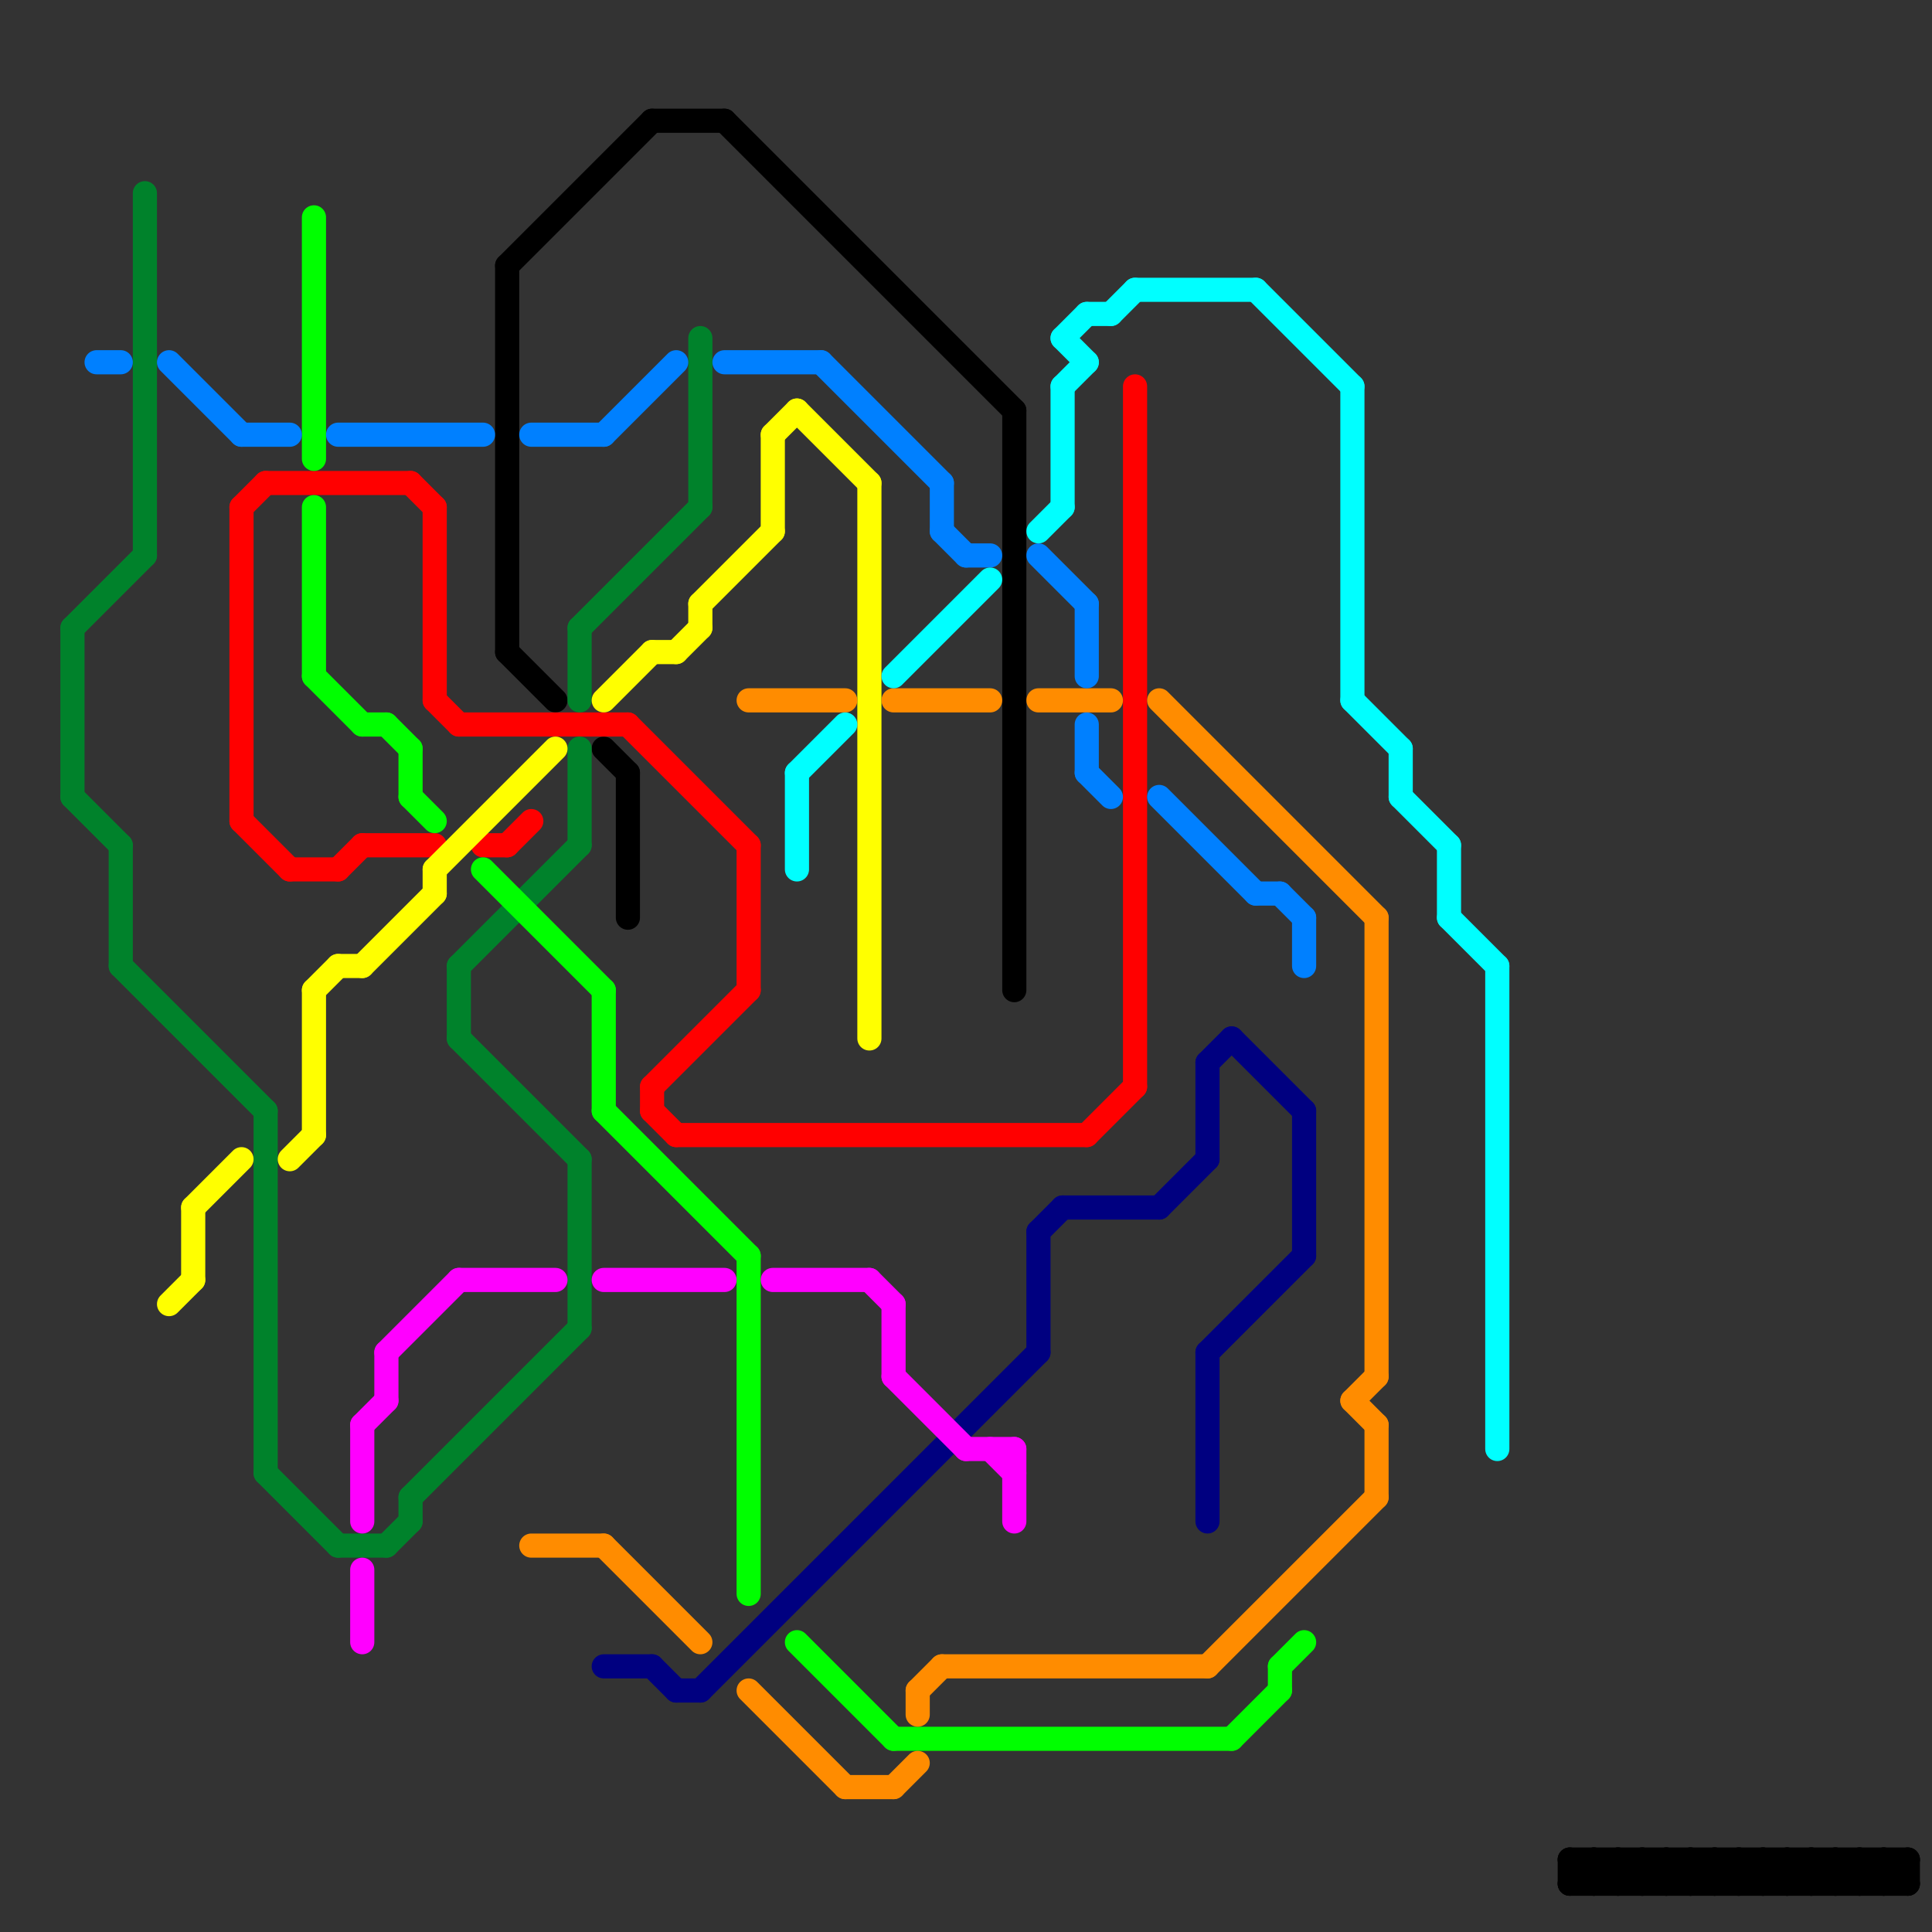 
<svg version="1.1" xmlns="http://www.w3.org/2000/svg" viewBox="0 0 80 80">
<rect x="0" y="0" width="80" height="80" fill="#333333" stroke="none"/>
<style>text { font: 1px Helvetica; font-weight: 600; white-space: pre; dominant-baseline: central; } line { stroke-width: 1; fill: none; stroke-linecap: round; stroke-linejoin: round; } .c0 { stroke: #000000 } .c1 { stroke: #ff0000 } .c2 { stroke: #00822b } .c3 { stroke: #ffff00 } .c4 { stroke: #00ff00 } .c5 { stroke: #ff8c00 } .c6 { stroke: #000080 } .c7 { stroke: #ff00ff } .c8 { stroke: #0080ff } .c9 { stroke: #00ffff } .w1 { stroke-width: 1; }</style><defs><g id="wm-xf"><circle r="1.2" fill="#000"/><circle r="0.9" fill="#fff"/><circle r="0.6" fill="#000"/><circle r="0.3" fill="#fff"/></g><g id="wm"><circle r="0.6" fill="#000"/><circle r="0.3" fill="#fff"/></g></defs><line class="c0 " x1="75" y1="78" x2="76" y2="77"/><line class="c0 " x1="76" y1="78" x2="77" y2="77"/><line class="c0 " x1="72" y1="77" x2="73" y2="78"/><line class="c0 " x1="66" y1="77" x2="67" y2="78"/><line class="c0 " x1="69" y1="77" x2="69" y2="78"/><line class="c0 " x1="75" y1="77" x2="76" y2="78"/><line class="c0 " x1="72" y1="78" x2="73" y2="77"/><line class="c0 " x1="71" y1="77" x2="72" y2="78"/><line class="c0 " x1="78" y1="77" x2="78" y2="78"/><line class="c0 " x1="26" y1="32" x2="26" y2="38"/><line class="c0 " x1="68" y1="77" x2="68" y2="78"/><line class="c0 " x1="65" y1="77" x2="79" y2="77"/><line class="c0 " x1="71" y1="78" x2="72" y2="77"/><line class="c0 " x1="77" y1="77" x2="78" y2="78"/><line class="c0 " x1="74" y1="77" x2="74" y2="78"/><line class="c0 " x1="77" y1="78" x2="78" y2="77"/><line class="c0 " x1="65" y1="77" x2="65" y2="78"/><line class="c0 " x1="21" y1="11" x2="21" y2="27"/><line class="c0 " x1="67" y1="77" x2="68" y2="78"/><line class="c0 " x1="79" y1="77" x2="79" y2="78"/><line class="c0 " x1="70" y1="77" x2="70" y2="78"/><line class="c0 " x1="67" y1="78" x2="68" y2="77"/><line class="c0 " x1="73" y1="77" x2="74" y2="78"/><line class="c0 " x1="76" y1="77" x2="76" y2="78"/><line class="c0 " x1="70" y1="78" x2="71" y2="77"/><line class="c0 " x1="30" y1="5" x2="42" y2="17"/><line class="c0 " x1="66" y1="78" x2="67" y2="77"/><line class="c0 " x1="27" y1="5" x2="30" y2="5"/><line class="c0 " x1="21" y1="27" x2="23" y2="29"/><line class="c0 " x1="66" y1="77" x2="66" y2="78"/><line class="c0 " x1="69" y1="78" x2="70" y2="77"/><line class="c0 " x1="75" y1="77" x2="75" y2="78"/><line class="c0 " x1="65" y1="78" x2="79" y2="78"/><line class="c0 " x1="42" y1="17" x2="42" y2="41"/><line class="c0 " x1="69" y1="77" x2="70" y2="78"/><line class="c0 " x1="65" y1="77" x2="66" y2="78"/><line class="c0 " x1="72" y1="77" x2="72" y2="78"/><line class="c0 " x1="74" y1="77" x2="75" y2="78"/><line class="c0 " x1="77" y1="77" x2="77" y2="78"/><line class="c0 " x1="78" y1="78" x2="79" y2="77"/><line class="c0 " x1="71" y1="77" x2="71" y2="78"/><line class="c0 " x1="74" y1="78" x2="75" y2="77"/><line class="c0 " x1="68" y1="78" x2="69" y2="77"/><line class="c0 " x1="65" y1="78" x2="66" y2="77"/><line class="c0 " x1="78" y1="77" x2="79" y2="78"/><line class="c0 " x1="25" y1="31" x2="26" y2="32"/><line class="c0 " x1="21" y1="11" x2="27" y2="5"/><line class="c0 " x1="68" y1="77" x2="69" y2="78"/><line class="c0 " x1="73" y1="77" x2="73" y2="78"/><line class="c0 " x1="70" y1="77" x2="71" y2="78"/><line class="c0 " x1="67" y1="77" x2="67" y2="78"/><line class="c0 " x1="73" y1="78" x2="74" y2="77"/><line class="c0 " x1="76" y1="77" x2="77" y2="78"/><line class="c1 " x1="26" y1="30" x2="31" y2="35"/><line class="c1 " x1="31" y1="35" x2="31" y2="41"/><line class="c1 " x1="17" y1="20" x2="18" y2="21"/><line class="c1 " x1="10" y1="21" x2="11" y2="20"/><line class="c1 " x1="15" y1="35" x2="18" y2="35"/><line class="c1 " x1="20" y1="35" x2="21" y2="35"/><line class="c1 " x1="10" y1="34" x2="12" y2="36"/><line class="c1 " x1="11" y1="20" x2="17" y2="20"/><line class="c1 " x1="27" y1="45" x2="31" y2="41"/><line class="c1 " x1="18" y1="21" x2="18" y2="29"/><line class="c1 " x1="14" y1="36" x2="15" y2="35"/><line class="c1 " x1="27" y1="45" x2="27" y2="46"/><line class="c1 " x1="19" y1="30" x2="26" y2="30"/><line class="c1 " x1="47" y1="16" x2="47" y2="45"/><line class="c1 " x1="12" y1="36" x2="14" y2="36"/><line class="c1 " x1="45" y1="47" x2="47" y2="45"/><line class="c1 " x1="27" y1="46" x2="28" y2="47"/><line class="c1 " x1="18" y1="29" x2="19" y2="30"/><line class="c1 " x1="28" y1="47" x2="45" y2="47"/><line class="c1 " x1="10" y1="21" x2="10" y2="34"/><line class="c1 " x1="21" y1="35" x2="22" y2="34"/><line class="c2 " x1="11" y1="61" x2="14" y2="64"/><line class="c2 " x1="19" y1="43" x2="24" y2="48"/><line class="c2 " x1="24" y1="26" x2="24" y2="29"/><line class="c2 " x1="11" y1="46" x2="11" y2="61"/><line class="c2 " x1="19" y1="40" x2="19" y2="43"/><line class="c2 " x1="3" y1="26" x2="6" y2="23"/><line class="c2 " x1="3" y1="33" x2="5" y2="35"/><line class="c2 " x1="14" y1="64" x2="16" y2="64"/><line class="c2 " x1="3" y1="26" x2="3" y2="33"/><line class="c2 " x1="17" y1="62" x2="17" y2="63"/><line class="c2 " x1="24" y1="26" x2="29" y2="21"/><line class="c2 " x1="5" y1="35" x2="5" y2="40"/><line class="c2 " x1="29" y1="14" x2="29" y2="21"/><line class="c2 " x1="19" y1="40" x2="24" y2="35"/><line class="c2 " x1="6" y1="8" x2="6" y2="23"/><line class="c2 " x1="24" y1="48" x2="24" y2="55"/><line class="c2 " x1="5" y1="40" x2="11" y2="46"/><line class="c2 " x1="24" y1="31" x2="24" y2="35"/><line class="c2 " x1="17" y1="62" x2="24" y2="55"/><line class="c2 " x1="16" y1="64" x2="17" y2="63"/><line class="c3 " x1="15" y1="40" x2="18" y2="37"/><line class="c3 " x1="27" y1="27" x2="28" y2="27"/><line class="c3 " x1="7" y1="54" x2="8" y2="53"/><line class="c3 " x1="8" y1="50" x2="8" y2="53"/><line class="c3 " x1="18" y1="36" x2="23" y2="31"/><line class="c3 " x1="33" y1="17" x2="36" y2="20"/><line class="c3 " x1="29" y1="25" x2="32" y2="22"/><line class="c3 " x1="12" y1="48" x2="13" y2="47"/><line class="c3 " x1="29" y1="25" x2="29" y2="26"/><line class="c3 " x1="13" y1="41" x2="14" y2="40"/><line class="c3 " x1="28" y1="27" x2="29" y2="26"/><line class="c3 " x1="18" y1="36" x2="18" y2="37"/><line class="c3 " x1="13" y1="41" x2="13" y2="47"/><line class="c3 " x1="14" y1="40" x2="15" y2="40"/><line class="c3 " x1="32" y1="18" x2="32" y2="22"/><line class="c3 " x1="36" y1="20" x2="36" y2="43"/><line class="c3 " x1="25" y1="29" x2="27" y2="27"/><line class="c3 " x1="32" y1="18" x2="33" y2="17"/><line class="c3 " x1="8" y1="50" x2="10" y2="48"/><line class="c4 " x1="20" y1="36" x2="25" y2="41"/><line class="c4 " x1="25" y1="41" x2="25" y2="46"/><line class="c4 " x1="13" y1="21" x2="13" y2="28"/><line class="c4 " x1="31" y1="52" x2="31" y2="66"/><line class="c4 " x1="17" y1="33" x2="18" y2="34"/><line class="c4 " x1="25" y1="46" x2="31" y2="52"/><line class="c4 " x1="37" y1="72" x2="51" y2="72"/><line class="c4 " x1="17" y1="31" x2="17" y2="33"/><line class="c4 " x1="51" y1="72" x2="53" y2="70"/><line class="c4 " x1="16" y1="30" x2="17" y2="31"/><line class="c4 " x1="53" y1="69" x2="54" y2="68"/><line class="c4 " x1="53" y1="69" x2="53" y2="70"/><line class="c4 " x1="33" y1="68" x2="37" y2="72"/><line class="c4 " x1="13" y1="9" x2="13" y2="19"/><line class="c4 " x1="15" y1="30" x2="16" y2="30"/><line class="c4 " x1="13" y1="28" x2="15" y2="30"/><line class="c5 " x1="31" y1="70" x2="35" y2="74"/><line class="c5 " x1="57" y1="59" x2="57" y2="62"/><line class="c5 " x1="31" y1="29" x2="35" y2="29"/><line class="c5 " x1="43" y1="29" x2="46" y2="29"/><line class="c5 " x1="38" y1="70" x2="38" y2="71"/><line class="c5 " x1="57" y1="38" x2="57" y2="57"/><line class="c5 " x1="50" y1="69" x2="57" y2="62"/><line class="c5 " x1="56" y1="58" x2="57" y2="57"/><line class="c5 " x1="37" y1="74" x2="38" y2="73"/><line class="c5 " x1="48" y1="29" x2="57" y2="38"/><line class="c5 " x1="35" y1="74" x2="37" y2="74"/><line class="c5 " x1="39" y1="69" x2="50" y2="69"/><line class="c5 " x1="56" y1="58" x2="57" y2="59"/><line class="c5 " x1="25" y1="64" x2="29" y2="68"/><line class="c5 " x1="37" y1="29" x2="41" y2="29"/><line class="c5 " x1="38" y1="70" x2="39" y2="69"/><line class="c5 " x1="22" y1="64" x2="25" y2="64"/><line class="c6 " x1="43" y1="51" x2="43" y2="56"/><line class="c6 " x1="48" y1="50" x2="50" y2="48"/><line class="c6 " x1="44" y1="50" x2="48" y2="50"/><line class="c6 " x1="29" y1="70" x2="43" y2="56"/><line class="c6 " x1="54" y1="46" x2="54" y2="52"/><line class="c6 " x1="50" y1="56" x2="54" y2="52"/><line class="c6 " x1="50" y1="44" x2="51" y2="43"/><line class="c6 " x1="27" y1="69" x2="28" y2="70"/><line class="c6 " x1="51" y1="43" x2="54" y2="46"/><line class="c6 " x1="50" y1="56" x2="50" y2="63"/><line class="c6 " x1="43" y1="51" x2="44" y2="50"/><line class="c6 " x1="25" y1="69" x2="27" y2="69"/><line class="c6 " x1="50" y1="44" x2="50" y2="48"/><line class="c6 " x1="28" y1="70" x2="29" y2="70"/><line class="c7 " x1="37" y1="57" x2="40" y2="60"/><line class="c7 " x1="15" y1="65" x2="15" y2="68"/><line class="c7 " x1="19" y1="53" x2="23" y2="53"/><line class="c7 " x1="16" y1="56" x2="16" y2="58"/><line class="c7 " x1="40" y1="60" x2="42" y2="60"/><line class="c7 " x1="37" y1="54" x2="37" y2="57"/><line class="c7 " x1="15" y1="59" x2="16" y2="58"/><line class="c7 " x1="36" y1="53" x2="37" y2="54"/><line class="c7 " x1="16" y1="56" x2="19" y2="53"/><line class="c7 " x1="15" y1="59" x2="15" y2="63"/><line class="c7 " x1="42" y1="60" x2="42" y2="63"/><line class="c7 " x1="32" y1="53" x2="36" y2="53"/><line class="c7 " x1="41" y1="60" x2="42" y2="61"/><line class="c7 " x1="25" y1="53" x2="30" y2="53"/><line class="c8 " x1="40" y1="23" x2="41" y2="23"/><line class="c8 " x1="45" y1="25" x2="45" y2="28"/><line class="c8 " x1="4" y1="15" x2="5" y2="15"/><line class="c8 " x1="39" y1="22" x2="40" y2="23"/><line class="c8 " x1="45" y1="30" x2="45" y2="32"/><line class="c8 " x1="45" y1="32" x2="46" y2="33"/><line class="c8 " x1="25" y1="18" x2="28" y2="15"/><line class="c8 " x1="43" y1="23" x2="45" y2="25"/><line class="c8 " x1="34" y1="15" x2="39" y2="20"/><line class="c8 " x1="14" y1="18" x2="20" y2="18"/><line class="c8 " x1="54" y1="38" x2="54" y2="40"/><line class="c8 " x1="22" y1="18" x2="25" y2="18"/><line class="c8 " x1="10" y1="18" x2="12" y2="18"/><line class="c8 " x1="39" y1="20" x2="39" y2="22"/><line class="c8 " x1="53" y1="37" x2="54" y2="38"/><line class="c8 " x1="48" y1="33" x2="52" y2="37"/><line class="c8 " x1="30" y1="15" x2="34" y2="15"/><line class="c8 " x1="52" y1="37" x2="53" y2="37"/><line class="c8 " x1="7" y1="15" x2="10" y2="18"/><line class="c9 " x1="52" y1="12" x2="56" y2="16"/><line class="c9 " x1="33" y1="32" x2="33" y2="36"/><line class="c9 " x1="43" y1="22" x2="44" y2="21"/><line class="c9 " x1="44" y1="14" x2="45" y2="15"/><line class="c9 " x1="33" y1="32" x2="35" y2="30"/><line class="c9 " x1="47" y1="12" x2="52" y2="12"/><line class="c9 " x1="56" y1="16" x2="56" y2="29"/><line class="c9 " x1="44" y1="16" x2="45" y2="15"/><line class="c9 " x1="62" y1="40" x2="62" y2="60"/><line class="c9 " x1="45" y1="13" x2="46" y2="13"/><line class="c9 " x1="60" y1="35" x2="60" y2="38"/><line class="c9 " x1="58" y1="33" x2="60" y2="35"/><line class="c9 " x1="46" y1="13" x2="47" y2="12"/><line class="c9 " x1="56" y1="29" x2="58" y2="31"/><line class="c9 " x1="60" y1="38" x2="62" y2="40"/><line class="c9 " x1="37" y1="28" x2="41" y2="24"/><line class="c9 " x1="44" y1="14" x2="45" y2="13"/><line class="c9 " x1="44" y1="16" x2="44" y2="21"/><line class="c9 " x1="58" y1="31" x2="58" y2="33"/>
</svg>
